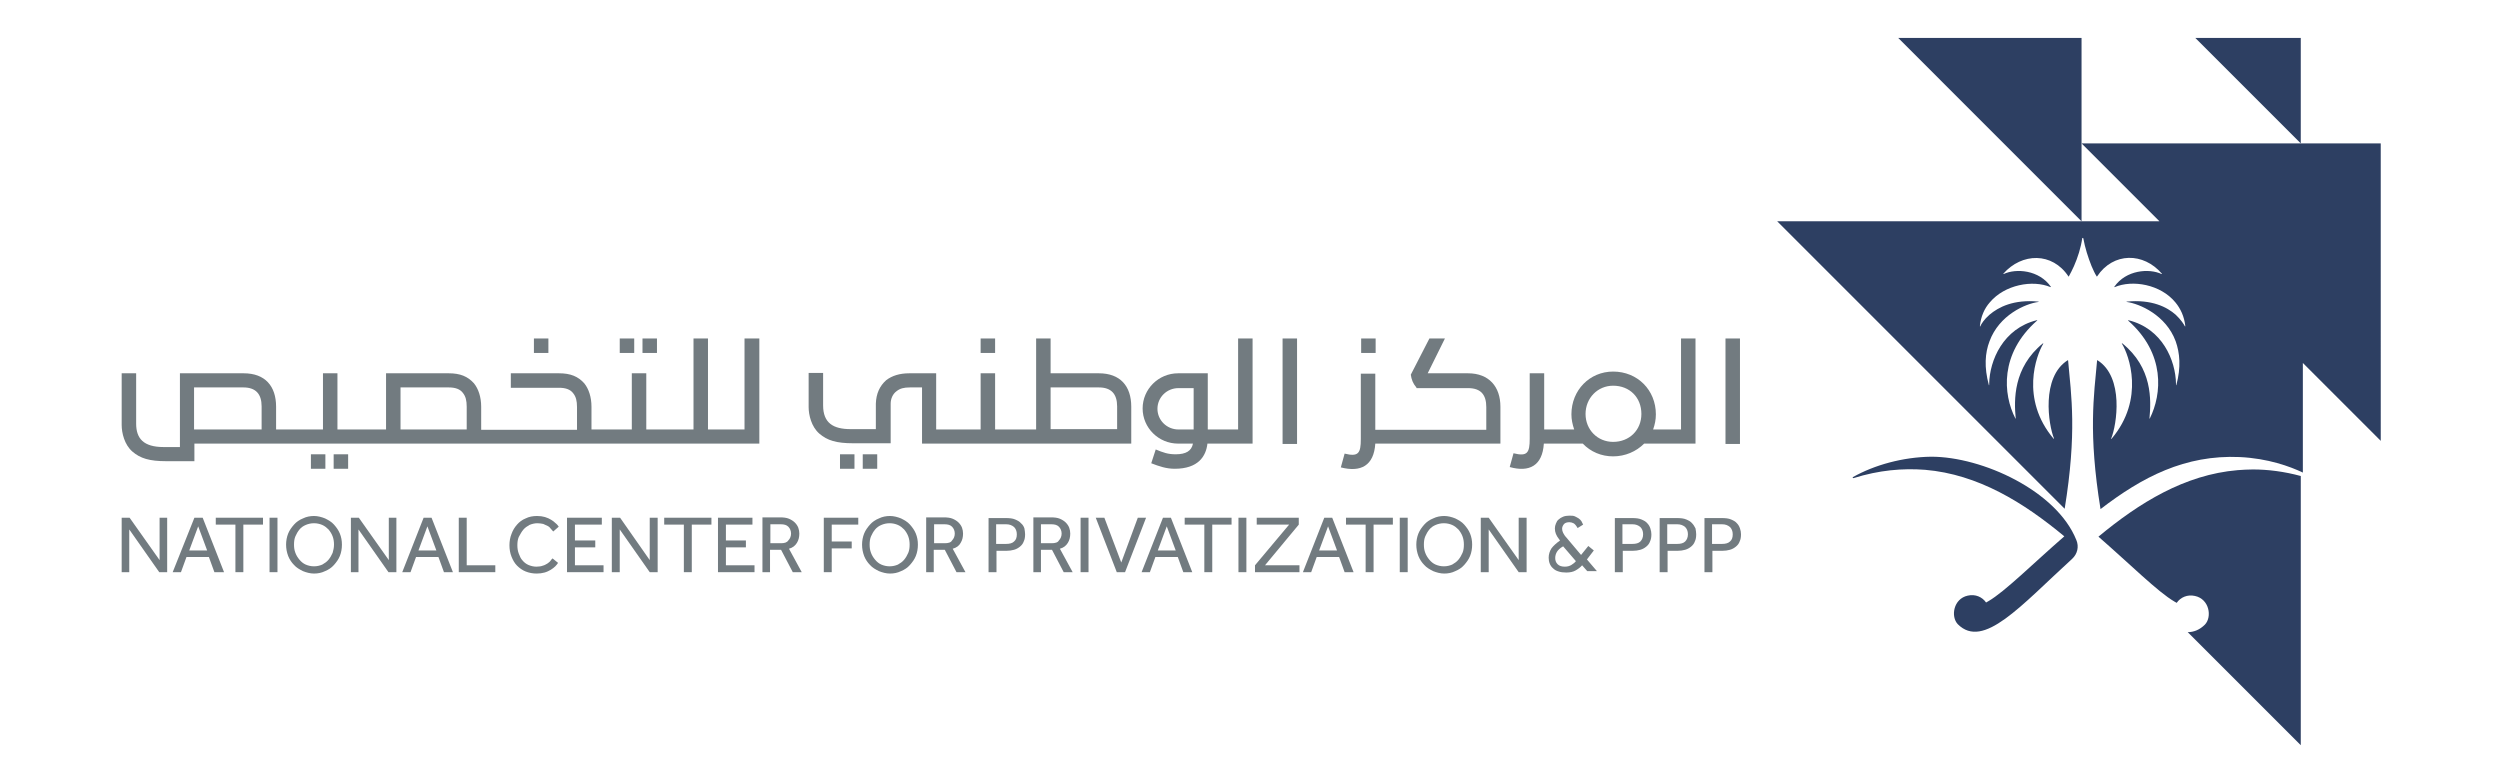 <?xml version="1.0" encoding="utf-8"?>
<!-- Generator: Adobe Illustrator 27.5.0, SVG Export Plug-In . SVG Version: 6.00 Build 0)  -->
<svg version="1.1" id="Layer_1" xmlns="http://www.w3.org/2000/svg" xmlns:xlink="http://www.w3.org/1999/xlink" x="0px" y="0px"
	 viewBox="0 0 725.3 227.2" style="enable-background:new 0 0 725.3 227.2;" xml:space="preserve">
<style type="text/css">
	.st0{fill:#727B80;}
	.st1{fill:#2D3F62;}
</style>
<g>
	<path class="st0" d="M216,124.6h-10.6V98.2h-4.2v26.4h-13.7v-16.3h-4.2v16.3h-11.7V118c0-2.8-0.8-5.2-2.1-6.8c-1.8-2-4-2.9-7.3-2.9
		h-14v4.2h14c1.9,0,3.3,0.5,4.1,1.6c0.8,1,1.1,2.2,1.1,4v6.6h-27.8V118c0-2.8-0.8-5.2-2.1-6.8c-1.8-2-4-2.9-7.3-2.9H112v16.3H97.9
		v-16.3h-4.2v16.3H80.1V118c0-6-3.2-9.7-9.4-9.7H52.2v21.4h-4.7c-5.9,0-8-2.5-8-6.8v-14.6h-4.2v15c0,2.3,0.8,5.7,3.1,7.7
		c2.3,2,5,2.8,9.8,2.8h8.2v-5.1h163.9V98.2H216V124.6z M75.9,124.6H56.3v-12.2h14.3c3.6,0,5.3,1.9,5.3,5.5V124.6z M135.5,124.6
		h-19.3v-12.2h14c1.9,0,3.3,0.5,4.1,1.6c0.8,1,1.1,2.2,1.1,4V124.6z"/>
	<path class="st0" d="M328.2,128.7V118c0-6-3.2-9.7-9.4-9.7h-14V98.2h-4.2v26.4h-11.9v-16.3h-4.2v16.3h-12.9v-16.3h-7.8
		c-2.8,0-5,0.7-6.7,2c-1.9,1.7-2.9,3.9-3,6.8h0v7.4h-7.3c-5.1,0-8-1.8-8-6.9v-9.4h-4.2v9.9c0,2.3,0.8,5.7,3.1,7.7
		c2.3,2,5,2.8,9.8,2.8h10.9v-6v-5.5v0c0-1.4,0.6-2.8,1.7-3.6c1-0.8,2.1-1.1,3.9-1.1h3.5v16.3H328.2z M304.8,112.4h14
		c3.6,0,5.3,1.9,5.3,5.5v6.6h-19.3V112.4z"/>
	<path class="st0" d="M359.2,124.6h-8.8v-16.3h-4.2v0h-4.4c-5.7,0-10.3,4.6-10.3,10.2c0,5.6,4.6,10.2,10.3,10.2h4.3
		c-0.4,2.1-2,3.1-5,3.1c-2.3,0-3.6-0.5-5.8-1.4l-1.3,4c2.3,0.9,4.4,1.6,6.8,1.6c6.9,0,9.1-3.7,9.5-7.3h13.1V98.2h-4.2V124.6z
		 M346.3,124.6h-4.4c-3.4,0-6.1-2.7-6.1-6c0-3.3,2.7-6,6.1-6h4.4V124.6z"/>
	<rect x="372.1" y="98.2" class="st0" width="4.2" height="30.6"/>
	<path class="st0" d="M491.9,128.7V98.2h-4.2v26.4h-8.1c0.5-1.4,0.8-2.8,0.8-4.4c0-7-5.3-12.4-12.4-12.4c-6.8,0-12.1,5.4-12.1,12.4
		c0,1.5,0.3,2.9,0.8,4.4H448v-16.3h-4.2v19c0,4.1-0.7,5.2-4.7,4.2l-1.1,4c5.7,1.6,9.5-0.4,9.9-6.8h11.3c2.3,2.4,5.4,3.7,8.8,3.7
		c3.5,0,6.7-1.4,9-3.7H491.9z M468,128.2c-4.5,0-8-3.5-8-8.1c0-4.6,3.5-8.2,8-8.2c4.8,0,8.2,3.4,8.2,8.2
		C476.2,124.8,472.7,128.2,468,128.2"/>
	<rect x="500.6" y="98.2" class="st0" width="4.2" height="30.6"/>
	<rect x="284.5" y="98.2" class="st0" width="4.2" height="4.2"/>
	<rect x="394.9" y="98.2" class="st0" width="4.2" height="4.2"/>
	<rect x="154.9" y="98.2" class="st0" width="4.2" height="4.2"/>
	<rect x="186.4" y="98.2" class="st0" width="4.2" height="4.2"/>
	<rect x="179.8" y="98.2" class="st0" width="4.2" height="4.2"/>
	<rect x="250.3" y="131.8" class="st0" width="4.2" height="4.2"/>
	<rect x="243.7" y="131.8" class="st0" width="4.2" height="4.2"/>
	<rect x="96.8" y="131.8" class="st0" width="4.2" height="4.2"/>
	<rect x="90.2" y="131.8" class="st0" width="4.2" height="4.2"/>
	<path class="st0" d="M399,128.7h36.3V118c0-5.8-3.3-9.7-9.4-9.7h-11.7l5-10.1h-4.5c-0.1,0.2-5.3,10.3-5.4,10.5
		c0.2,1.4,0.6,2.5,1.6,3.7l0.1,0.2h14.9c3.8,0,5.3,2,5.3,5.5v6.6H399v-16.3h-4.2v19c0,4.1-0.7,5.2-4.7,4.2l-1.1,4
		C394.8,137.1,398.6,135.1,399,128.7"/>
	<polygon class="st0" points="46.3,162.5 37.6,150.2 35.3,150.2 35.3,166 37.5,166 37.5,153.6 46.2,166 48.5,166 48.5,150.2 
		46.3,150.2 	"/>
	<path class="st0" d="M56.4,150.2L50.1,166h2.4l1.6-4.4h6.5l1.6,4.4H65l-6.2-15.8H56.4z M54.9,159.7l2.6-7l2.6,7H54.9z"/>
	<polygon class="st0" points="62.6,152.2 68.3,152.2 68.3,166 70.6,166 70.6,152.2 76.3,152.2 76.3,150.2 62.6,150.2 	"/>
	<rect x="78.2" y="150.2" class="st0" width="2.3" height="15.8"/>
	<path class="st0" d="M96.9,152.2c-0.7-0.8-1.6-1.3-2.6-1.8c-1-0.4-2.1-0.7-3.2-0.7c-1.1,0-2.2,0.2-3.2,0.7c-1,0.4-1.9,1-2.6,1.8
		c-0.7,0.8-1.3,1.6-1.7,2.6c-0.4,1-0.6,2.1-0.6,3.2c0,1.2,0.2,2.2,0.6,3.3c0.4,1,1,1.9,1.7,2.6c0.7,0.8,1.6,1.3,2.6,1.8
		c1,0.4,2.1,0.7,3.2,0.7c1.1,0,2.2-0.2,3.2-0.7c1-0.4,1.9-1,2.6-1.8c0.7-0.8,1.3-1.6,1.7-2.6c0.4-1,0.6-2.1,0.6-3.3
		c0-1.2-0.2-2.2-0.6-3.2C98.2,153.8,97.6,153,96.9,152.2 M96.5,160.4c-0.3,0.7-0.7,1.4-1.2,2c-0.5,0.6-1.1,1-1.8,1.4
		c-0.7,0.3-1.5,0.5-2.4,0.5c-0.9,0-1.7-0.2-2.4-0.5c-0.7-0.3-1.3-0.8-1.8-1.4c-0.5-0.6-0.9-1.2-1.2-2c-0.3-0.8-0.4-1.5-0.4-2.4
		c0-0.9,0.1-1.7,0.4-2.4c0.3-0.7,0.7-1.4,1.2-2c0.5-0.6,1.1-1,1.8-1.3c0.7-0.3,1.5-0.5,2.4-0.5c0.9,0,1.7,0.2,2.4,0.5
		c0.7,0.3,1.3,0.8,1.8,1.3c0.5,0.6,0.9,1.2,1.2,2c0.3,0.8,0.4,1.6,0.4,2.4C96.9,158.9,96.7,159.7,96.5,160.4"/>
	<polygon class="st0" points="112.8,162.5 104.1,150.2 101.8,150.2 101.8,166 104,166 104,153.6 112.7,166 115,166 115,150.2 
		112.8,150.2 	"/>
	<path class="st0" d="M122.9,150.2l-6.2,15.8h2.4l1.6-4.4h6.5l1.6,4.4h2.6l-6.2-15.8H122.9z M121.4,159.7l2.6-7l2.6,7H121.4z"/>
	<polygon class="st0" points="135.4,150.2 133.1,150.2 133.1,166 143.7,166 143.7,164 135.4,164 	"/>
	<path class="st0" d="M151.8,153.7c0.5-0.6,1.1-1,1.8-1.4c0.7-0.3,1.5-0.5,2.3-0.5c0.6,0,1.2,0.1,1.7,0.2c0.5,0.2,0.9,0.4,1.3,0.6
		c0.4,0.2,0.7,0.5,0.9,0.8c0.3,0.3,0.5,0.6,0.7,0.8l1.6-1.4c-0.2-0.3-0.5-0.7-0.9-1c-0.4-0.4-0.8-0.7-1.3-1
		c-0.5-0.3-1.1-0.6-1.8-0.8c-0.7-0.2-1.4-0.3-2.3-0.3c-1.2,0-2.3,0.2-3.3,0.7c-1,0.4-1.8,1-2.5,1.8c-0.7,0.8-1.2,1.6-1.6,2.7
		c-0.4,1-0.6,2.1-0.6,3.3c0,1.2,0.2,2.3,0.6,3.3c0.4,1,0.9,1.9,1.6,2.6c0.7,0.7,1.5,1.3,2.5,1.7c1,0.4,2.1,0.6,3.2,0.6
		c0.8,0,1.6-0.1,2.3-0.3c0.7-0.2,1.3-0.5,1.8-0.8c0.5-0.3,1-0.7,1.3-1c0.4-0.4,0.6-0.7,0.8-1l-1.6-1.3c-0.2,0.2-0.4,0.4-0.6,0.7
		c-0.2,0.3-0.5,0.5-0.9,0.8c-0.4,0.2-0.8,0.5-1.3,0.6c-0.5,0.2-1.1,0.3-1.9,0.3c-0.8,0-1.6-0.2-2.3-0.5c-0.7-0.3-1.3-0.8-1.7-1.3
		c-0.5-0.5-0.8-1.2-1.1-2c-0.3-0.8-0.4-1.6-0.4-2.4c0-0.9,0.1-1.7,0.4-2.4C151,154.9,151.3,154.3,151.8,153.7"/>
	<polygon class="st0" points="166.8,158.8 172.7,158.8 172.7,156.8 166.8,156.8 166.8,152.2 174.6,152.2 174.6,150.2 164.5,150.2 
		164.5,166 175.1,166 175.1,164 166.8,164 	"/>
	<polygon class="st0" points="188.5,162.5 179.9,150.2 177.5,150.2 177.5,166 179.8,166 179.8,153.6 188.5,166 190.8,166 
		190.8,150.2 188.5,150.2 	"/>
	<polygon class="st0" points="192.7,152.2 198.4,152.2 198.4,166 200.7,166 200.7,152.2 206.4,152.2 206.4,150.2 192.7,150.2 	"/>
	<polygon class="st0" points="210.6,158.8 216.4,158.8 216.4,156.8 210.6,156.8 210.6,152.2 218.3,152.2 218.3,150.2 208.3,150.2 
		208.3,166 218.9,166 218.9,164 210.6,164 	"/>
	<path class="st0" d="M231.2,157.5c0.5-0.8,0.7-1.7,0.7-2.7c0-0.6-0.1-1.1-0.3-1.7c-0.2-0.5-0.5-1-1-1.5c-0.4-0.4-1-0.8-1.7-1.1
		c-0.7-0.3-1.6-0.4-2.6-0.4h-5.1V166h2.2v-6.5h3.2l3.4,6.5h2.6l-3.7-6.8C230,158.9,230.7,158.3,231.2,157.5 M226.6,157.6h-3.1v-5.5
		h3c1,0,1.7,0.2,2.2,0.7c0.5,0.5,0.8,1.2,0.8,2c0,0.8-0.3,1.5-0.8,2C228.3,157.4,227.6,157.6,226.6,157.6"/>
	<polygon class="st0" points="239,166 241.3,166 241.3,159.1 247.1,159.1 247.1,157.1 241.3,157.1 241.3,152.2 249,152.2 249,150.2 
		239,150.2 	"/>
	<path class="st0" d="M264,152.2c-0.7-0.8-1.6-1.3-2.6-1.8c-1-0.4-2.1-0.7-3.2-0.7c-1.1,0-2.2,0.2-3.2,0.7c-1,0.4-1.9,1-2.6,1.8
		c-0.7,0.8-1.3,1.6-1.7,2.6c-0.4,1-0.6,2.1-0.6,3.2c0,1.2,0.2,2.2,0.6,3.3c0.4,1,1,1.9,1.7,2.6c0.7,0.8,1.6,1.3,2.6,1.8
		c1,0.4,2.1,0.7,3.2,0.7c1.1,0,2.2-0.2,3.2-0.7c1-0.4,1.9-1,2.6-1.8c0.7-0.8,1.3-1.6,1.7-2.6c0.4-1,0.6-2.1,0.6-3.3
		c0-1.2-0.2-2.2-0.6-3.2C265.3,153.8,264.7,153,264,152.2 M263.5,160.4c-0.3,0.7-0.7,1.4-1.2,2c-0.5,0.6-1.1,1-1.8,1.4
		c-0.7,0.3-1.5,0.5-2.4,0.5c-0.9,0-1.7-0.2-2.4-0.5c-0.7-0.3-1.3-0.8-1.8-1.4c-0.5-0.6-0.9-1.2-1.2-2c-0.3-0.8-0.4-1.5-0.4-2.4
		c0-0.9,0.1-1.7,0.4-2.4c0.3-0.7,0.7-1.4,1.2-2c0.5-0.6,1.1-1,1.8-1.3c0.7-0.3,1.5-0.5,2.4-0.5c0.9,0,1.7,0.2,2.4,0.5
		c0.7,0.3,1.3,0.8,1.8,1.3c0.5,0.6,0.9,1.2,1.2,2c0.3,0.8,0.4,1.6,0.4,2.4C263.9,158.9,263.8,159.7,263.5,160.4"/>
	<path class="st0" d="M278.7,157.5c0.5-0.8,0.7-1.7,0.7-2.7c0-0.6-0.1-1.1-0.3-1.7c-0.2-0.5-0.5-1-1-1.5c-0.4-0.4-1-0.8-1.7-1.1
		c-0.7-0.3-1.6-0.4-2.6-0.4h-5.1V166h2.2v-6.5h3.2l3.4,6.5h2.6l-3.7-6.8C277.5,158.9,278.3,158.3,278.7,157.5 M274.1,157.6H271v-5.5
		h3c1,0,1.7,0.2,2.2,0.7c0.5,0.5,0.8,1.2,0.8,2c0,0.8-0.3,1.5-0.8,2C275.9,157.4,275.1,157.6,274.1,157.6"/>
	<path class="st0" d="M296.2,151.8c-0.4-0.5-1-0.8-1.7-1.1c-0.7-0.3-1.6-0.4-2.7-0.4h-5V166h2.3v-6.2h2.9c0.8,0,1.5-0.1,2.2-0.3
		c0.7-0.2,1.2-0.5,1.7-0.9c0.5-0.4,0.9-0.9,1.1-1.5c0.3-0.6,0.4-1.3,0.4-2.1c0-0.5-0.1-1.1-0.2-1.7
		C297,152.7,296.7,152.2,296.2,151.8 M294.2,157.1c-0.5,0.5-1.3,0.7-2.3,0.7h-2.9v-5.7h2.9c1,0,1.7,0.3,2.3,0.8
		c0.5,0.5,0.8,1.2,0.8,2.1C295,155.9,294.8,156.6,294.2,157.1"/>
	<path class="st0" d="M309.8,157.5c0.5-0.8,0.7-1.7,0.7-2.7c0-0.6-0.1-1.1-0.3-1.7c-0.2-0.5-0.5-1-1-1.5c-0.4-0.4-1-0.8-1.7-1.1
		c-0.7-0.3-1.6-0.4-2.6-0.4h-5.1V166h2.2v-6.5h3.2l3.4,6.5h2.6l-3.7-6.8C308.6,158.9,309.3,158.3,309.8,157.5 M305.1,157.6h-3.1
		v-5.5h3c1,0,1.7,0.2,2.2,0.7c0.5,0.5,0.8,1.2,0.8,2c0,0.8-0.3,1.5-0.8,2C306.9,157.4,306.1,157.6,305.1,157.6"/>
	<rect x="313.5" y="150.2" class="st0" width="2.3" height="15.8"/>
	<polygon class="st0" points="330.1,150.2 325.3,163.2 320.4,150.2 317.9,150.2 324,166 326.4,166 332.5,150.2 	"/>
	<path class="st0" d="M337.4,150.2l-6.2,15.8h2.4l1.6-4.4h6.5l1.6,4.4h2.6l-6.2-15.8H337.4z M335.9,159.7l2.6-7l2.6,7H335.9z"/>
	<polygon class="st0" points="343.7,152.2 349.4,152.2 349.4,166 351.7,166 351.7,152.2 357.3,152.2 357.3,150.2 343.7,150.2 	"/>
	<rect x="359.3" y="150.2" class="st0" width="2.3" height="15.8"/>
	<polygon class="st0" points="376.8,152.2 376.8,150.2 364.6,150.2 364.6,152.2 374,152.2 364.1,164 364.1,166 377,166 377,164 
		367,164 	"/>
	<path class="st0" d="M384.2,150.2L378,166h2.4l1.6-4.4h6.5l1.6,4.4h2.6l-6.2-15.8H384.2z M382.7,159.7l2.6-7l2.6,7H382.7z"/>
	<polygon class="st0" points="390.5,152.2 396.2,152.2 396.2,166 398.5,166 398.5,152.2 404.1,152.2 404.1,150.2 390.5,150.2 	"/>
	<rect x="406.1" y="150.2" class="st0" width="2.3" height="15.8"/>
	<path class="st0" d="M424.8,152.2c-0.7-0.8-1.6-1.3-2.6-1.8c-1-0.4-2.1-0.7-3.2-0.7c-1.1,0-2.2,0.2-3.2,0.7c-1,0.4-1.9,1-2.6,1.8
		c-0.7,0.8-1.3,1.6-1.7,2.6c-0.4,1-0.6,2.1-0.6,3.2c0,1.2,0.2,2.2,0.6,3.3c0.4,1,1,1.9,1.7,2.6c0.7,0.8,1.6,1.3,2.6,1.8
		c1,0.4,2.1,0.7,3.2,0.7c1.1,0,2.2-0.2,3.2-0.7c1-0.4,1.9-1,2.6-1.8c0.7-0.8,1.3-1.6,1.7-2.6c0.4-1,0.6-2.1,0.6-3.3
		c0-1.2-0.2-2.2-0.6-3.2C426.1,153.8,425.5,153,424.8,152.2 M424.3,160.4c-0.3,0.7-0.7,1.4-1.2,2c-0.5,0.6-1.1,1-1.8,1.4
		c-0.7,0.3-1.5,0.5-2.4,0.5c-0.9,0-1.7-0.2-2.4-0.5c-0.7-0.3-1.3-0.8-1.8-1.4c-0.5-0.6-0.9-1.2-1.2-2c-0.3-0.8-0.4-1.5-0.4-2.4
		c0-0.9,0.1-1.7,0.4-2.4c0.3-0.7,0.7-1.4,1.2-2c0.5-0.6,1.1-1,1.8-1.3c0.7-0.3,1.5-0.5,2.4-0.5c0.9,0,1.7,0.2,2.4,0.5
		c0.7,0.3,1.3,0.8,1.8,1.3c0.5,0.6,0.9,1.2,1.2,2c0.3,0.8,0.4,1.6,0.4,2.4C424.7,158.9,424.6,159.7,424.3,160.4"/>
	<polygon class="st0" points="440.6,162.5 431.9,150.2 429.6,150.2 429.6,166 431.9,166 431.9,153.6 440.6,166 442.9,166 
		442.9,150.2 440.6,150.2 	"/>
	<path class="st0" d="M462.4,159.7l-1.6-1.3l-2.1,2.6l-4.3-5.1c-0.4-0.4-0.7-0.9-0.9-1.3c-0.2-0.4-0.3-0.8-0.3-1.2
		c0-0.5,0.2-0.9,0.5-1.3c0.3-0.4,0.9-0.6,1.6-0.6c0.4,0,0.8,0.1,1.2,0.3c0.4,0.2,0.8,0.7,1.2,1.4l1.6-1c-0.2-0.3-0.3-0.7-0.5-1
		c-0.2-0.3-0.5-0.6-0.8-0.8c-0.3-0.2-0.7-0.4-1.1-0.6c-0.4-0.2-1-0.2-1.6-0.2c-0.7,0-1.3,0.1-1.8,0.3c-0.5,0.2-1,0.5-1.3,0.8
		c-0.4,0.3-0.6,0.7-0.8,1.2c-0.2,0.5-0.3,0.9-0.3,1.4c0,0.6,0.1,1.1,0.3,1.6c0.2,0.5,0.5,1,0.9,1.5l0.3,0.4
		c-1.1,0.8-1.9,1.5-2.5,2.3c-0.5,0.8-0.8,1.7-0.8,2.7c0,0.6,0.1,1.2,0.3,1.7c0.2,0.5,0.5,1,1,1.4c0.4,0.4,0.9,0.7,1.6,0.9
		c0.6,0.2,1.3,0.3,2.2,0.3c1.1,0,2-0.2,2.7-0.6c0.7-0.4,1.4-0.9,1.9-1.5l1.5,1.7h2.8l-2.9-3.4L462.4,159.7z M455.9,163.9
		c-0.5,0.3-1.1,0.5-1.9,0.5c-0.9,0-1.6-0.2-2.1-0.7c-0.5-0.5-0.7-1.1-0.7-1.8c0-0.7,0.2-1.3,0.5-1.8c0.3-0.5,0.9-1.1,1.8-1.6
		l3.7,4.3C456.9,163.2,456.4,163.6,455.9,163.9"/>
	<path class="st0" d="M477.9,151.8c-0.4-0.5-1-0.8-1.7-1.1c-0.7-0.3-1.6-0.4-2.7-0.4h-5V166h2.3v-6.2h2.9c0.8,0,1.5-0.1,2.2-0.3
		c0.7-0.2,1.2-0.5,1.7-0.9c0.5-0.4,0.9-0.9,1.1-1.5c0.3-0.6,0.4-1.3,0.4-2.1c0-0.5-0.1-1.1-0.3-1.7
		C478.6,152.7,478.3,152.2,477.9,151.8 M475.9,157.1c-0.5,0.5-1.3,0.7-2.3,0.7h-2.9v-5.7h2.9c1,0,1.7,0.3,2.3,0.8
		c0.5,0.5,0.8,1.2,0.8,2.1C476.7,155.9,476.4,156.6,475.9,157.1"/>
	<path class="st0" d="M490.9,151.8c-0.4-0.5-1-0.8-1.7-1.1c-0.7-0.3-1.6-0.4-2.7-0.4h-5V166h2.3v-6.2h2.9c0.8,0,1.5-0.1,2.2-0.3
		c0.7-0.2,1.2-0.5,1.7-0.9c0.5-0.4,0.9-0.9,1.1-1.5c0.3-0.6,0.4-1.3,0.4-2.1c0-0.5-0.1-1.1-0.2-1.7
		C491.6,152.7,491.3,152.2,490.9,151.8 M488.9,157.1c-0.5,0.5-1.3,0.7-2.3,0.7h-2.9v-5.7h2.9c1,0,1.7,0.3,2.3,0.8
		c0.5,0.5,0.8,1.2,0.8,2.1C489.7,155.9,489.4,156.6,488.9,157.1"/>
	<path class="st0" d="M504.8,153.3c-0.2-0.6-0.5-1.1-0.9-1.5c-0.4-0.5-1-0.8-1.7-1.1c-0.7-0.3-1.6-0.4-2.7-0.4h-5V166h2.3v-6.2h2.9
		c0.8,0,1.5-0.1,2.2-0.3c0.7-0.2,1.2-0.5,1.7-0.9c0.5-0.4,0.9-0.9,1.1-1.5c0.3-0.6,0.4-1.3,0.4-2.1
		C505.1,154.4,505,153.9,504.8,153.3 M501.9,157.1c-0.5,0.5-1.3,0.7-2.3,0.7h-2.9v-5.7h2.9c1,0,1.7,0.3,2.3,0.8
		c0.5,0.5,0.8,1.2,0.8,2.1C502.7,155.9,502.5,156.6,501.9,157.1"/>
	<path class="st1" d="M537.6,138.4c-0.2,0.1-0.1,0.4,0.2,0.3c7.3-2.3,14.2-2.9,20.7-2.4c15.4,1.3,28.6,9.5,40.4,19.3
		c-9.3,8.1-17.2,16-22,18.8c-0.2,0.1-0.5,0.3-0.7,0.4c-1.1-1.6-3.1-2.5-5.3-2c-4.2,0.9-5,6.1-2.9,8.3c7.4,7.4,18.2-5.3,33.2-19l0,0
		c1.5-1.4,2-3.5,1.2-5.4c-5.7-14.3-27.3-24.2-42.1-24.2C552.1,132.6,543.8,134.9,537.6,138.4"/>
	<polygon class="st1" points="550.7,11 603.9,64.2 603.9,41.6 603.9,11 	"/>
	<path class="st1" d="M649.2,136.4c-15.4,1.3-28.6,9.5-40.4,19.3c9.3,8.1,17.2,16,22,18.8c0.2,0.1,0.5,0.3,0.7,0.4
		c1.1-1.6,3.1-2.5,5.3-2c4.2,0.9,5,6.1,2.9,8.3c-1.5,1.5-3.2,2.2-5,2.2l32.8,32.8v-78.1c-4.8-1.3-9.5-1.9-13.9-1.9
		C652.1,136.2,650.6,136.3,649.2,136.4"/>
	<polygon class="st1" points="636.9,11 667.5,41.6 667.5,11 	"/>
	<path class="st1" d="M667.5,41.6h-63.6l22.6,22.6h-22.6h-88.3l83.4,83.4c3.6-22.1,1.9-32.9,1-43c0-0.1-0.1-0.1-0.1-0.1
		c-7.8,4.9-5.6,18.8-4,22.7c0,0.1-0.1,0.1-0.1,0.1c-9.8-11.6-5-24.3-3-27.6c0-0.1-0.1-0.1-0.1-0.1c-8.7,7.1-8.4,16.5-7.9,21.8
		c0,0.1-0.1,0.1-0.1,0c-3.6-7-4.6-18.8,6.3-28.4c0.1-0.1,0-0.2-0.1-0.1c-9.7,2.4-13.7,11.6-13.8,18.5c0,0.1,0,0.2,0,0.3
		c0,0.1-0.1,0.1-0.1,0c-1.4-5.2-1.1-9.3,0.2-12.7c2.8-7.6,10.4-10.9,14.2-11.4c0.1,0,0.1-0.1,0-0.1c-7.2-0.7-11.6,1.6-14.2,3.8
		c-1.6,1.4-2.4,2.7-2.7,3.4c0,0.1-0.1,0-0.1-0.1c0.3-2.8,1.3-5.1,2.9-6.9c4.3-5.1,12.4-6.6,17.6-4.4c0.1,0,0.1-0.1,0.1-0.1
		c-3.4-4.9-10.1-5.4-13.7-3.7c-0.1,0-0.1-0.1-0.1-0.1c5.4-6.1,14.2-6.3,18.9,0.8c0,0,0.1,0.1,0.1,0c0.5-0.9,1-1.9,1.5-3
		c1.1-2.5,2-5.3,2.4-8.1c0-0.1,0.2-0.1,0.3,0c0.5,2.8,1.4,5.6,2.4,8.1c0.5,1.1,0.9,2.1,1.5,3c0,0.1,0.1,0,0.1,0
		c4.7-7.1,13.5-7,18.8-0.8c0.1,0.1,0,0.1-0.1,0.1c-3.6-1.7-10.3-1.2-13.7,3.7c0,0.1,0,0.1,0.1,0.1c5.2-2.2,13.3-0.8,17.6,4.4
		c1.5,1.8,2.6,4.1,2.9,6.9c0,0.1-0.1,0.1-0.1,0.1c-0.3-0.6-1.2-2-2.7-3.4c-2.5-2.2-6.9-4.5-14.2-3.8c-0.1,0-0.1,0.1,0,0.1
		c3.7,0.5,11.4,3.8,14.2,11.4c1.2,3.4,1.6,7.5,0.2,12.7c0,0.1-0.1,0.1-0.1,0c0-0.1,0-0.2,0-0.3c-0.1-6.9-4-16.1-13.8-18.5
		c-0.1,0-0.1,0.1-0.1,0.1c10.9,9.6,9.8,21.4,6.3,28.4c0,0.1-0.2,0-0.1,0c0.5-5.3,0.9-14.7-7.9-21.8c-0.1,0-0.2,0-0.1,0.1
		c2,3.2,6.8,16-3,27.6c-0.1,0.1-0.2,0-0.1-0.1c1.6-3.9,3.8-17.8-4-22.7c0,0-0.1,0-0.1,0.1c-0.9,10.1-2.6,20.9,1,43.1
		c12.1-9.3,24.5-15.8,40.4-15.1c8.2,0.4,14.5,2.7,18.3,4.5v-31.8l22.6,22.6V41.6H667.5z"/>
</g>
</svg>
